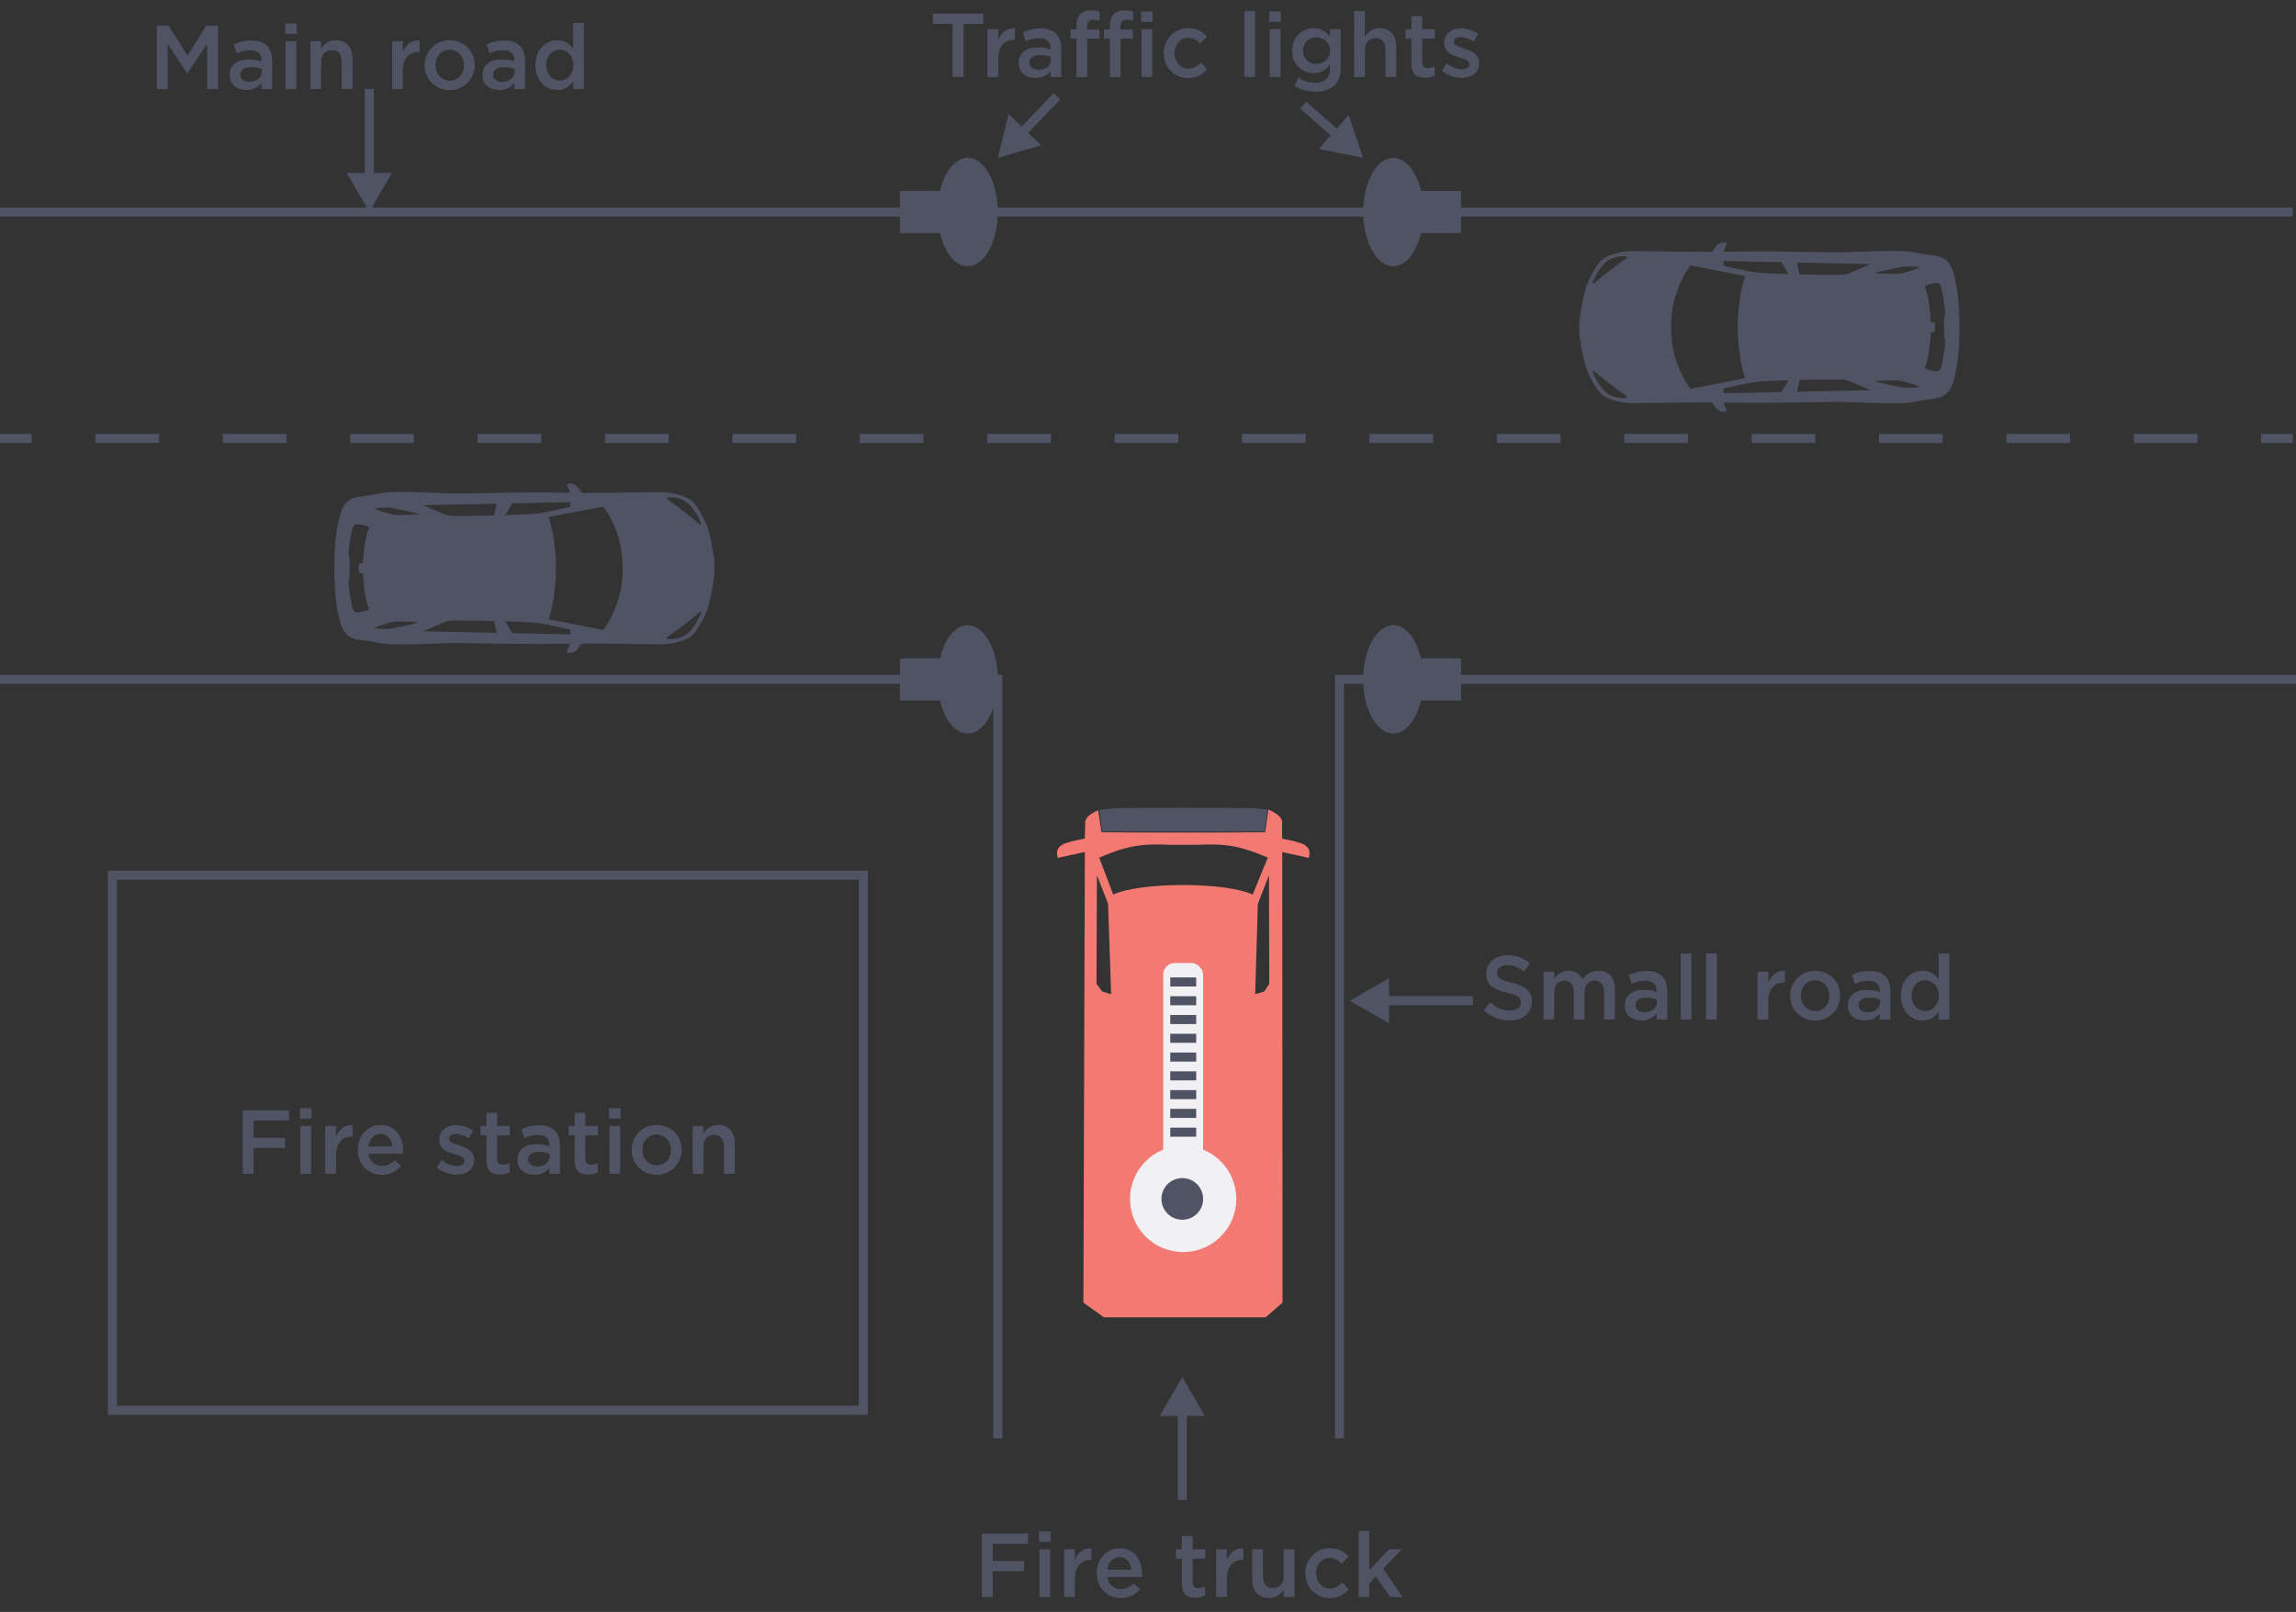 <?xml version="1.0" encoding="UTF-8"?><svg id="Layer_1" xmlns="http://www.w3.org/2000/svg" width="253.531" height="177.972" viewBox="0 0 253.531 177.972"><rect x="0" y="0" width="253.531" height="177.972" fill="#333333" stroke="none"/><defs><style>.cls-1,.cls-2{fill:none;stroke:#4f5364;stroke-miterlimit:10;}.cls-3,.cls-4{fill-rule:evenodd;}.cls-3,.cls-4,.cls-5,.cls-6,.cls-7{stroke-width:0px;}.cls-3,.cls-5{fill:#4f5364;}.cls-4,.cls-6{fill:#f37973;}.cls-2{stroke-dasharray:0 0 7.034 7.034;}.cls-7{fill:#f1f0f3;}</style></defs><path class="cls-5" d="m17.327,2.833h1.285l2.09,3.308,2.09-3.308h1.285v6.996h-1.207v-5.018l-2.168,3.298h-.039l-2.149-3.278v4.998h-1.187V2.833Z"/><path class="cls-5" d="m28.877,9.829v-.65c-.353.43-.893.76-1.678.76-.981,0-1.845-.56-1.845-1.629v-.02c0-1.169.883-1.73,2.1-1.73.628,0,1.03.09,1.432.22v-.1c0-.73-.451-1.129-1.276-1.129-.589,0-1.011.13-1.482.33l-.324-.97c.579-.27,1.119-.44,1.972-.44,1.54,0,2.276.819,2.276,2.228v3.128h-1.177Zm.029-2.209c-.304-.12-.726-.21-1.187-.21-.746,0-1.187.31-1.187.82v.02c0,.51.442.779,1.001.779.785,0,1.373-.44,1.373-1.109v-.3Z"/><path class="cls-5" d="m31.488,2.593h1.276v1.149h-1.276v-1.149Zm.049,1.959h1.187v5.277h-1.187v-5.277Z"/><path class="cls-5" d="m34.275,4.552h1.187v.82c.343-.51.824-.93,1.619-.93,1.177,0,1.845.79,1.845,2.029v3.358h-1.187v-2.998c0-.83-.402-1.289-1.109-1.289-.697,0-1.167.479-1.167,1.309v2.978h-1.187v-5.277Z"/><path class="cls-5" d="m43.303,4.552h1.187v1.19c.324-.799.922-1.329,1.835-1.289v1.279h-.069c-1.05,0-1.766.69-1.766,2.089v2.009h-1.187v-5.277Z"/><path class="cls-5" d="m46.895,7.22v-.02c0-1.509,1.177-2.758,2.767-2.758,1.599,0,2.757,1.23,2.757,2.739v.019c0,1.489-1.177,2.748-2.777,2.748-1.58,0-2.747-1.229-2.747-2.728Zm4.337,0v-.02c0-.929-.657-1.699-1.589-1.699-.952,0-1.56.759-1.56,1.679v.019c0,.92.667,1.699,1.58,1.699.971,0,1.57-.769,1.57-1.679Z"/><path class="cls-5" d="m56.797,9.829v-.65c-.353.43-.893.76-1.678.76-.981,0-1.845-.56-1.845-1.629v-.02c0-1.169.883-1.73,2.1-1.73.628,0,1.03.09,1.433.22v-.1c0-.73-.451-1.129-1.276-1.129-.589,0-1.01.13-1.481.33l-.324-.97c.579-.27,1.119-.44,1.972-.44,1.54,0,2.276.819,2.276,2.228v3.128h-1.177Zm.029-2.209c-.304-.12-.726-.21-1.187-.21-.746,0-1.187.31-1.187.82v.02c0,.51.442.779,1.001.779.785,0,1.374-.44,1.374-1.109v-.3Z"/><path class="cls-5" d="m59.123,7.2v-.019c0-1.759,1.168-2.739,2.404-2.739.854,0,1.403.44,1.766.93v-2.838h1.187v7.296h-1.187v-.879c-.383.549-.912.989-1.766.989-1.217,0-2.404-.98-2.404-2.739Zm4.19,0v-.019c0-1.02-.707-1.69-1.501-1.69-.814,0-1.491.64-1.491,1.69v.019c0,1.02.677,1.69,1.491,1.69.795,0,1.501-.68,1.501-1.69Z"/><path class="cls-5" d="m105.187,2.643h-2.178v-1.139h5.573v1.139h-2.178v5.857h-1.217V2.643Z"/><path class="cls-5" d="m109.035,3.223h1.187v1.19c.324-.799.922-1.329,1.835-1.289v1.279h-.069c-1.05,0-1.766.69-1.766,2.089v2.009h-1.187V3.223Z"/><path class="cls-5" d="m116.011,8.5v-.65c-.353.43-.893.76-1.678.76-.981,0-1.845-.56-1.845-1.629v-.02c0-1.169.883-1.73,2.1-1.73.628,0,1.03.09,1.433.22v-.1c0-.73-.451-1.129-1.276-1.129-.589,0-1.011.13-1.482.33l-.324-.97c.579-.27,1.119-.44,1.972-.44,1.54,0,2.276.819,2.276,2.228v3.128h-1.177Zm.029-2.209c-.304-.12-.726-.21-1.187-.21-.746,0-1.187.31-1.187.82v.02c0,.51.442.779,1.001.779.785,0,1.374-.44,1.374-1.109v-.3Z"/><path class="cls-5" d="m118.868,4.263h-.657v-1.009h.657v-.38c0-.59.137-1.02.422-1.31.275-.28.667-.419,1.167-.419.422,0,.697.06.962.14v1.02c-.235-.08-.432-.13-.697-.13-.461,0-.687.27-.687.8v.29h1.374v1h-1.354v4.238h-1.187v-4.238Z"/><path class="cls-5" d="m122.558,4.263h-.657v-1.009h.657v-.38c0-.59.137-1.02.422-1.31.275-.28.667-.419,1.168-.419.422,0,.697.06.962.14v1.02c-.235-.08-.432-.13-.697-.13-.461,0-.687.27-.687.8v.29h1.373v1h-1.354v4.238h-1.187v-4.238Z"/><path class="cls-5" d="m126.002,1.264h1.276v1.149h-1.276v-1.149Zm.049,1.959h1.187v5.277h-1.187V3.223Z"/><path class="cls-5" d="m128.505,5.891v-.02c0-1.499,1.138-2.758,2.688-2.758.981,0,1.589.36,2.07.91l-.736.81c-.363-.39-.746-.66-1.344-.66-.863,0-1.491.759-1.491,1.679v.019c0,.93.638,1.699,1.55,1.699.559,0,.962-.27,1.344-.66l.716.72c-.491.58-1.119.989-2.119.989-1.54,0-2.679-1.229-2.679-2.728Z"/><path class="cls-5" d="m137.406,1.204h1.187v7.296h-1.187V1.204Z"/><path class="cls-5" d="m140.163,1.264h1.276v1.149h-1.276v-1.149Zm.049,1.959h1.187v5.277h-1.187V3.223Z"/><path class="cls-5" d="m142.94,9.49l.442-.909c.549.35,1.138.56,1.845.56,1.06,0,1.638-.55,1.638-1.619v-.41c-.432.569-.971.969-1.825.969-1.217,0-2.355-.919-2.355-2.469v-.02c0-1.559,1.138-2.478,2.355-2.478.873,0,1.413.41,1.815.899v-.79h1.187v4.198c0,.879-.216,1.539-.657,1.989-.471.48-1.187.71-2.129.71-.863,0-1.639-.21-2.316-.63Zm3.934-3.878v-.02c0-.869-.697-1.459-1.521-1.459s-1.472.58-1.472,1.449v.02c0,.87.657,1.459,1.472,1.459.824,0,1.521-.6,1.521-1.449Z"/><path class="cls-5" d="m149.525,1.204h1.187v2.838c.343-.51.824-.93,1.619-.93,1.177,0,1.845.79,1.845,2.029v3.358h-1.187v-2.998c0-.83-.402-1.289-1.109-1.289-.697,0-1.168.479-1.168,1.309v2.978h-1.187V1.204Z"/><path class="cls-5" d="m155.855,7.041v-2.778h-.657v-1.04h.657v-1.449h1.187v1.449h1.393v1.04h-1.393v2.588c0,.47.235.66.638.66.255,0,.5-.06.736-.18v.989c-.304.17-.628.27-1.069.27-.873,0-1.491-.39-1.491-1.549Z"/><path class="cls-5" d="m159.212,7.81l.53-.819c.559.43,1.158.649,1.697.649.51,0,.804-.22.804-.569v-.02c0-.41-.549-.55-1.158-.74-.755-.21-1.619-.54-1.619-1.549v-.019c0-1.0.814-1.609,1.845-1.609.657,0,1.354.23,1.903.6l-.471.859c-.5-.31-1.03-.499-1.462-.499-.461,0-.726.22-.726.53v.02c0,.38.569.53,1.167.74.746.24,1.609.589,1.609,1.539v.02c0,1.109-.844,1.659-1.923,1.659-.746,0-1.54-.27-2.198-.79Z"/><path class="cls-5" d="m163.833,111.544l.726-.879c.667.589,1.305.909,2.168.909.746,0,1.217-.35,1.217-.879v-.02c0-.49-.275-.779-1.55-1.069-1.462-.37-2.286-.79-2.286-2.089v-.02c0-1.199.981-2.029,2.345-2.029,1.011,0,1.786.31,2.492.879l-.647.93c-.628-.47-1.236-.72-1.864-.72-.706,0-1.119.36-1.119.83v.02c0,.55.314.779,1.629,1.099,1.462.34,2.208.9,2.208,2.049v.019c0,1.319-1.011,2.089-2.453,2.089-1.06,0-2.041-.359-2.865-1.119Z"/><path class="cls-5" d="m170.437,107.287h1.187v.8c.334-.47.785-.91,1.58-.91.746,0,1.266.37,1.54.93.422-.56.971-.93,1.756-.93,1.138,0,1.815.73,1.815,2.019v3.368h-1.187v-2.998c0-.839-.383-1.289-1.05-1.289-.657,0-1.109.46-1.109,1.309v2.978h-1.187v-3.008c0-.83-.383-1.279-1.05-1.279s-1.109.49-1.109,1.319v2.968h-1.187v-5.277Z"/><path class="cls-5" d="m182.929,112.564v-.65c-.353.43-.893.76-1.678.76-.981,0-1.845-.56-1.845-1.629v-.02c0-1.169.883-1.73,2.1-1.73.628,0,1.03.09,1.433.22v-.1c0-.73-.451-1.129-1.276-1.129-.589,0-1.011.13-1.482.33l-.324-.97c.579-.27,1.119-.44,1.972-.44,1.54,0,2.276.819,2.276,2.228v3.128h-1.177Zm.029-2.209c-.304-.12-.726-.21-1.187-.21-.746,0-1.187.31-1.187.82v.02c0,.51.442.779,1.001.779.785,0,1.374-.44,1.374-1.109v-.3Z"/><path class="cls-5" d="m185.589,105.268h1.187v7.296h-1.187v-7.296Z"/><path class="cls-5" d="m188.396,105.268h1.187v7.296h-1.187v-7.296Z"/><path class="cls-5" d="m194.078,107.287h1.187v1.19c.324-.799.922-1.329,1.835-1.289v1.279h-.069c-1.05,0-1.766.69-1.766,2.089v2.009h-1.187v-5.277Z"/><path class="cls-5" d="m197.67,109.955v-.02c0-1.509,1.177-2.758,2.767-2.758,1.599,0,2.757,1.23,2.757,2.739v.019c0,1.489-1.177,2.748-2.777,2.748-1.58,0-2.747-1.229-2.747-2.728Zm4.337,0v-.02c0-.929-.657-1.699-1.589-1.699-.952,0-1.56.759-1.56,1.679v.019c0,.92.667,1.699,1.58,1.699.971,0,1.57-.769,1.57-1.679Z"/><path class="cls-5" d="m207.571,112.564v-.65c-.353.43-.893.76-1.678.76-.981,0-1.845-.56-1.845-1.629v-.02c0-1.169.883-1.73,2.1-1.73.628,0,1.03.09,1.433.22v-.1c0-.73-.451-1.129-1.276-1.129-.589,0-1.01.13-1.481.33l-.324-.97c.579-.27,1.119-.44,1.972-.44,1.54,0,2.276.819,2.276,2.228v3.128h-1.177Zm.029-2.209c-.304-.12-.726-.21-1.187-.21-.746,0-1.187.31-1.187.82v.02c0,.51.442.779,1.001.779.785,0,1.374-.44,1.374-1.109v-.3Z"/><path class="cls-5" d="m209.898,109.935v-.019c0-1.759,1.168-2.739,2.404-2.739.854,0,1.403.44,1.766.93v-2.838h1.187v7.296h-1.187v-.879c-.383.549-.912.989-1.766.989-1.217,0-2.404-.98-2.404-2.739Zm4.189,0v-.019c0-1.02-.706-1.69-1.501-1.69-.814,0-1.491.64-1.491,1.69v.019c0,1.02.677,1.69,1.491,1.69.795,0,1.501-.68,1.501-1.69Z"/><path class="cls-5" d="m26.806,122.596h5.112v1.119h-3.905v1.909h3.463v1.119h-3.463v2.849h-1.207v-6.996Z"/><path class="cls-5" d="m33.126,122.355h1.276v1.149h-1.276v-1.149Zm.049,1.959h1.187v5.277h-1.187v-5.277Z"/><path class="cls-5" d="m35.913,124.314h1.187v1.19c.324-.8.922-1.329,1.835-1.289v1.279h-.069c-1.05,0-1.766.69-1.766,2.089v2.009h-1.187v-5.277Z"/><path class="cls-5" d="m39.505,126.972v-.019c0-1.52,1.05-2.748,2.531-2.748,1.648,0,2.482,1.319,2.482,2.838,0,.11-.01.22-.02.34h-3.807c.128.869.716,1.339,1.491,1.339.589,0,.981-.22,1.403-.629l.697.629c-.5.6-1.167.99-2.119.99-1.491,0-2.659-1.109-2.659-2.739Zm3.836-.39c-.079-.779-.53-1.389-1.315-1.389-.736,0-1.236.56-1.344,1.389h2.659Z"/><path class="cls-5" d="m48.239,128.902l.53-.82c.559.43,1.158.65,1.697.65.51,0,.804-.22.804-.57v-.019c0-.41-.549-.55-1.158-.74-.755-.21-1.619-.54-1.619-1.549v-.019c0-1,.814-1.609,1.845-1.609.657,0,1.354.23,1.903.6l-.471.859c-.5-.31-1.03-.499-1.462-.499-.461,0-.726.22-.726.53v.019c0,.38.569.53,1.167.74.746.239,1.609.589,1.609,1.539v.019c0,1.109-.844,1.659-1.923,1.659-.746,0-1.54-.27-2.198-.79Z"/><path class="cls-5" d="m53.714,128.132v-2.779h-.657v-1.039h.657v-1.449h1.187v1.449h1.393v1.039h-1.393v2.589c0,.47.235.66.638.66.255,0,.5-.06.736-.18v.99c-.304.17-.628.27-1.069.27-.873,0-1.491-.39-1.491-1.549Z"/><path class="cls-5" d="m60.662,129.592v-.65c-.353.43-.893.759-1.678.759-.981,0-1.845-.56-1.845-1.629v-.019c0-1.17.883-1.73,2.1-1.73.628,0,1.03.09,1.433.22v-.1c0-.73-.451-1.129-1.276-1.129-.589,0-1.011.13-1.482.33l-.324-.969c.579-.27,1.119-.44,1.972-.44,1.54,0,2.276.819,2.276,2.229v3.128h-1.177Zm.029-2.209c-.304-.12-.726-.21-1.187-.21-.746,0-1.187.31-1.187.819v.021c0,.51.442.779,1.001.779.785,0,1.374-.44,1.374-1.109v-.3Z"/><path class="cls-5" d="m63.45,128.132v-2.779h-.657v-1.039h.657v-1.449h1.187v1.449h1.393v1.039h-1.393v2.589c0,.47.235.66.638.66.255,0,.5-.06.736-.18v.99c-.304.17-.628.27-1.069.27-.873,0-1.491-.39-1.491-1.549Z"/><path class="cls-5" d="m67.247,122.355h1.276v1.149h-1.276v-1.149Zm.049,1.959h1.187v5.277h-1.187v-5.277Z"/><path class="cls-5" d="m69.75,126.983v-.02c0-1.509,1.177-2.758,2.767-2.758,1.599,0,2.757,1.229,2.757,2.739v.019c0,1.489-1.177,2.748-2.777,2.748-1.58,0-2.747-1.229-2.747-2.728Zm4.337,0v-.02c0-.93-.657-1.699-1.589-1.699-.952,0-1.56.76-1.56,1.68v.019c0,.92.667,1.699,1.58,1.699.971,0,1.57-.769,1.57-1.679Z"/><path class="cls-5" d="m76.482,124.314h1.187v.819c.343-.51.824-.929,1.619-.929,1.177,0,1.845.79,1.845,2.029v3.358h-1.187v-2.998c0-.83-.402-1.29-1.109-1.29-.697,0-1.168.48-1.168,1.31v2.978h-1.187v-5.277Z"/><path class="cls-5" d="m108.405,169.327h5.112v1.12h-3.905v1.909h3.463v1.12h-3.463v2.848h-1.207v-6.996Z"/><path class="cls-5" d="m114.725,169.087h1.276v1.149h-1.276v-1.149Zm.049,1.959h1.187v5.277h-1.187v-5.277Z"/><path class="cls-5" d="m117.512,171.046h1.187v1.19c.324-.8.922-1.33,1.835-1.29v1.279h-.069c-1.05,0-1.766.69-1.766,2.089v2.009h-1.187v-5.277Z"/><path class="cls-5" d="m121.103,173.704v-.02c0-1.519,1.05-2.748,2.531-2.748,1.648,0,2.482,1.319,2.482,2.839,0,.109-.01.22-.02.34h-3.807c.128.869.716,1.339,1.491,1.339.589,0,.981-.22,1.403-.63l.697.63c-.5.6-1.167.989-2.119.989-1.491,0-2.659-1.109-2.659-2.738Zm3.836-.39c-.079-.779-.53-1.389-1.315-1.389-.736,0-1.236.56-1.344,1.389h2.659Z"/><path class="cls-5" d="m130.505,174.863v-2.778h-.657v-1.039h.657v-1.449h1.187v1.449h1.393v1.039h-1.393v2.589c0,.47.235.659.638.659.255,0,.5-.06.736-.18v.989c-.304.17-.628.27-1.069.27-.873,0-1.491-.39-1.491-1.549Z"/><path class="cls-5" d="m134.283,171.046h1.187v1.19c.324-.8.922-1.33,1.835-1.29v1.279h-.069c-1.05,0-1.766.69-1.766,2.089v2.009h-1.187v-5.277Z"/><path class="cls-5" d="m138.277,174.404v-3.358h1.187v2.998c0,.83.402,1.289,1.109,1.289.697,0,1.167-.479,1.167-1.309v-2.978h1.187v5.277h-1.187v-.82c-.334.5-.814.93-1.619.93-1.177,0-1.845-.79-1.845-2.029Z"/><path class="cls-5" d="m144.136,173.714v-.019c0-1.499,1.138-2.759,2.688-2.759.981,0,1.589.36,2.07.91l-.736.81c-.363-.39-.746-.66-1.344-.66-.863,0-1.491.76-1.491,1.679v.02c0,.93.638,1.699,1.55,1.699.559,0,.962-.27,1.344-.66l.716.72c-.491.58-1.119.989-2.119.989-1.54,0-2.679-1.229-2.679-2.728Z"/><path class="cls-5" d="m150.024,169.027h1.187v4.357l2.149-2.338h1.442l-2.06,2.148,2.129,3.128h-1.374l-1.56-2.279-.726.769v1.509h-1.187v-7.296Z"/><path class="cls-5" d="m78.903,62.289c-0-.01-.001-.021-.001-.031-.001-.013-.002-.027-.003-.041-.002-.031-.003-.063-.004-.094-.002-.028-.004-.056-.006-.084-.001-.011-.002-.023-.003-.034-.006-.069-.012-.138-.02-.206-.002-.02-.005-.04-.007-.06-.006-.047-.012-.095-.018-.142-.007-.05-.014-.1-.021-.15-.004-.029-.008-.058-.013-.087-.003-.019-.005-.037-.008-.056-.002-.013-.004-.025-.006-.038-.017-.109-.035-.218-.053-.326-.063-.383-.136-.765-.21-1.146-.006-.029-.012-.057-.018-.086-.011-.054-.022-.108-.033-.162-.011-.05-.021-.1-.032-.15-.006-.027-.011-.054-.017-.081-.003-.011-.005-.022-.008-.033-.011-.048-.022-.095-.033-.142-.011-.045-.021-.089-.032-.134-.011-.043-.021-.086-.033-.129-.011-.043-.023-.085-.034-.127-.01-.036-.019-.072-.029-.108-.004-.013-.008-.026-.012-.038-.01-.036-.022-.071-.033-.107-.014-.046-.028-.093-.043-.139-.001-.002-.001-.005-.002-.007-.027-.082-.055-.163-.085-.244-.004-.011-.008-.021-.012-.032-.026-.07-.054-.14-.082-.209-.014-.034-.029-.068-.043-.102-.02-.047-.041-.095-.062-.141-.006-.014-.012-.029-.019-.043-.01-.022-.021-.043-.031-.065-.011-.023-.021-.046-.032-.069-.011-.023-.023-.046-.034-.069-.02-.04-.039-.081-.059-.12-.016-.032-.032-.063-.049-.095-.093-.181-.191-.359-.293-.535-.011-.02-.023-.04-.034-.06-.003-.005-.005-.009-.008-.014-.003-.006-.007-.012-.01-.018-.035-.059-.071-.119-.106-.179-.001-.002-.003-.005-.004-.007-.163-.273-.335-.544-.538-.786-.065-.078-.136-.149-.21-.214-.094-.086-.196-.164-.307-.232-.105-.065-.215-.122-.327-.174-.004-.002-.008-.004-.011-.005-.005-.003-.011-.005-.016-.007-.07-.032-.141-.063-.212-.092-.249-.102-.505-.187-.763-.259-.017-.005-.035-.009-.052-.014-.022-.006-.044-.012-.066-.018-.113-.03-.227-.055-.342-.078-.013-.003-.027-.006-.04-.009-.01-.002-.019-.003-.029-.005-.059-.011-.119-.021-.178-.03-.026-.004-.052-.008-.079-.011-.065-.009-.129-.017-.194-.024-.006-.001-.012-.001-.019-.002-.088-.009-.176-.017-.264-.023-.334-.022-.669-.024-1.004-.021-.241.002-.482.006-.723.009-.285.004-.571.007-.856.011-.038 0-.076.001-.114.001-.484.006-.968.011-1.451.017-.501.006-1.002.011-1.502.017-.441.005-.882.01-1.324.015-.306.004-.612.007-.918.011-.04 0-.08.001-.12.002-.099-.001-.198-.001-.297-.002-.273-.001-.546-.002-.82-.003-.043-0-.086-0-.128-.001-.002,0-.004 0-.005 0-.021-0-.042-0-.062-0-0,0-.001,0-.001-0-.02-.007-.03-.041-.042-.061-.025-.044-.051-.087-.078-.13-.012-.019-.025-.038-.037-.057-.018-.029-.037-.058-.057-.086-.008-.011-.016-.023-.024-.034-.012-.018-.025-.035-.037-.053-.003-.004-.007-.009-.01-.013-.108-.146-.232-.293-.38-.403-.008-.006-.016-.012-.024-.018-.009-.007-.019-.013-.029-.02-.02-.013-.041-.026-.062-.038-.001-.001-.002-.002-.004-.002-.004-.002-.008-.004-.012-.006-.015-.008-.029-.016-.045-.023-.006-.003-.011-.004-.017-.007-.006-.002-.011-.004-.017-.007-.018-.007-.037-.014-.056-.02-.011-.004-.022-.007-.034-.011-.003-.001-.006-.001-.009-.002-.143-.04-.3-.05-.444-.031-.062.005-.146.017-.18.061-.004.005-.007.01-.01.015,0,0-0.0 0-0.0.001-.002.005-.004.011-.005.017,0,0,0,.001,0,.001,0,0,0,0,0,0-0.0.001,0,.002,0,.002-.001.005-.001.011-.001.017,0,.063.042.135.064.188.098.234.195.469.29.704-.298-.003-.596-.005-.893-.007-.528-.004-1.056-.009-1.584-.013-.228-.002-.455-.006-.683-.005l-.103 0c-.13 0-.26.001-.389.001-.37.001-.74.002-1.11.003-.365.001-.731.002-1.096.003-.155 0-.309-0-.464.001-.055.001-.111.002-.166.003-.047 0-.094 0-.142.001-.221.002-.442.007-.663.011-.501.008-1.003.016-1.504.025-.515.008-1.03.017-1.544.025-.258.004-.516.009-.775.013-.323.002-.646.005-.969.007-.233.002-.465.001-.697-0-.21-.001-.419-.005-.629-.008-.232-.005-.464-.01-.696-.019-.505-.019-1.011-.038-1.516-.058-.28-.011-.559-.021-.839-.03-.204-.006-.407-.013-.611-.018-.001,0-.002,0-.002,0-.175-.006-.349-.009-.524-.013-.003,0-.005,0-.008-0-.021-0-.043-.001-.065-.002-.351-.006-.702-.01-1.053-.007-.132.001-.264.003-.396.005-.032.001-.063.001-.095.001-.02 0-.04.001-.06.002-.032.001-.064.002-.096.003-.104.003-.208.006-.311.01-.057.002-.114.004-.171.007-.04.002-.08.005-.12.007-.004 0-.007 0-.011.001-.006 0-.011.001-.017.001-.067.004-.135.009-.202.014-.077.006-.153.013-.23.02-.063.006-.127.013-.19.02-.018.002-.037.004-.055.007-.025.003-.05.006-.074.009-.02.003-.04.006-.061.009-.033.004-.065.008-.098.013-.007.001-.014.002-.022.003h0s-.001,0-.001 0c-.186.028-.371.065-.555.103-.012.003-.024.005-.037.007-.16.033-.32.065-.481.095-.04.007-.079.013-.119.019-.113.013-.226.031-.338.054-.043.006-.085.013-.128.019-.26.034-.522.063-.782.101-.049.006-.098.014-.147.021-.002 0-.005.001-.007.001-.003.001-.006.001-.009.002-.092.016-.184.035-.274.062-.115.035-.227.083-.336.138-.007.003-.013.007-.02.01-.026.013-.052.027-.077.041-.035.019-.07.04-.104.061-.003.002-.006.004-.009.005-.001.001-.002.002-.004.002-.028.018-.055.035-.082.054-.003.002-.007.005-.01.007-.002.002-.004.003-.007.005-.182.128-.342.283-.471.465-.004.006-.008.012-.012.018-.001.001-.002.003-.003.004-.019.027-.037.055-.055.083-.002.004-.005.007-.007.011-.003.005-.006.01-.009.015-.016.027-.032.054-.048.082-.004.007-.008.014-.012.021-.019.035-.037.069-.054.105-0.0.001-.001.001-.001.001-.016.033-.032.067-.047.1-.008.018-.016.037-.024.055-.006.015-.012.029-.018.044-.009.022-.018.045-.027.067-.003.009-.006.017-.01.026-.009.025-.019.049-.028.074-.003.008-.006.017-.009.025-.017.048-.033.096-.049.145-.003.009-.006.018-.009.027-.016.052-.032.104-.047.157-0.0.001-.001.003-.001.004-.019.066-.037.132-.054.199-.069.26-.131.523-.186.787-.007.035-.014.07-.021.105-.006.03-.012.059-.018.089-.011.055-.022.111-.032.166-.003.017-.006.035-.01.052-.026.138-.05.277-.071.415,0,0-0,0-0,0h0c-.004.028-.009.056-.013.084-.003.021-.006.041-.01.061-.001.005-.001.011-.002.016-.002.012-.004.025-.006.037-.009.064-.018.128-.026.192-.023.174-.045.348-.062.523-.011.109-.021.219-.03.328-.001.006-.001.012-.002.018-.004.041-.007.082-.01.123-.007.093-.014.186-.02.279-.001.013-.002.025-.003.038-0.0.006-.001.012-.001.018-.008.129-.015.258-.021.386-.001.029-.003.059-.004.088-.001.018-.002.036-.003.054-.001.015-.001.03-.002.045-.004.09-.008.181-.012.271-.01.232-.018.465-.023.697-0.0.009-0.0.018-.001.027,0,.001,0,.001,0,.002-0.0.005-0.0.01-0.0.015-.007.276-.014.552-.015.828-.001.267.007.534.014.801,0,.003 0.0.005 0.0.007,0,.001,0,.003,0,.004.006.235.012.47.022.706.002.054.005.107.007.161.01.234.021.469.035.703,0,.001 0.0.003 0.0.004 0.0.006.001.012.001.018.001.017.003.034.004.051.006.09.012.18.019.27.002.031.005.062.007.093.009.109.018.218.029.327 0.0.002 0.0.003 0.0.004.001.005.001.011.002.016.007.075.015.15.023.225.004.034.008.068.012.102.004.032.007.063.011.095.015.119.03.237.048.356 0.0.003.001.006.001.008.005.036.011.072.017.108.004.027.008.054.013.081h0s0,0,0,0c.002.009.003.019.004.028.029.179.06.359.095.537.052.262.107.524.171.783.002.007.004.014.005.021.059.245.123.489.205.727.002.006.004.013.006.019.003.007.005.015.008.022.004.01.007.02.011.03.012.034.025.067.038.101.001.002.001.003.002.005 0.0.001.001.001.001.002.044.112.093.222.148.329.001.002.002.004.003.006.018.033.036.066.054.098.002.003.003.005.004.008.022.037.045.074.069.111.019.029.04.057.06.085.004.006.009.012.014.018.015.019.03.038.045.057.012.015.024.029.037.044.003.004.007.007.01.011.018.021.036.041.055.061.038.039.078.076.119.112.001.001.002.001.002.002.026.023.053.045.081.066.011.009.022.017.034.025.007.005.013.01.02.015.004.003.009.006.013.009.036.026.073.051.111.075.002.001.004.003.006.004.043.027.086.053.131.077.014.008.028.015.042.023.003.002.007.003.01.005.101.052.205.097.311.134.143.049.291.075.44.096.103.015.206.027.31.039.216.027.432.056.648.088.001 0.0.001 0.0.002 0.0.059.011.117.023.177.032.004.001.009.002.013.002.013.002.026.003.039.005.024.003.048.007.072.01.035.004.071.01.106.015.146.026.292.054.438.084.088.018.176.036.264.053.071.014.143.028.214.041.041.007.082.015.123.022.01.002.02.004.03.005.016.003.032.004.048.007.002.001.004.001.005.002v-.001c.007.001.013.002.02.003.028.004.056.009.084.013.017.002.034.004.052.006.034.004.067.009.101.013.038.005.075.009.113.013.037.004.074.008.111.012.072.007.144.014.216.019.012.001.024.002.035.003.048.004.097.007.145.011.015.001.03.001.045.002.012.001.024.002.036.003.092.005.184.01.276.014.049.002.097.004.145.005.069.002.138.005.207.006.029.001.059.002.088.003.019 0.0.039.001.058.001.023.001.046.001.068.001.067.001.134.002.201.003.008,0,.016,0,.024 0.0.129.002.258.003.388.002.003,0,.005,0,.008,0,.135-.001.269-.001.404-.003.069-.001.138-0.0.206-.001.06-.001.119-.002.179-.003.011-0.0.021-0.0.031-0.0.193-.004.385-.006.577-.013.025-.001.05-.002.075-.003.053-.002.105-.003.158-.004.296-.009.593-.018.889-.029.469-.018.938-.036,1.407-.053.099-.004.199-.008.298-.012.055-.002.111-.004.166-.006.139-.005.277-.011.416-.013.01-0.0.019-0.0.029-.001.335-.006.669-.011,1.004-.013.17-.001.339-.002.509-0.0.271.002.542.004.814.006.143.001.285.002.428.004.014 0.0.027 0.0.041.001.365.006.731.012,1.096.018.193.003.386.006.579.009.103.002.206.003.309.005.392.006.785.013,1.177.019.299.005.599.01.898.014.062.001.124.002.187.003.001 0.0.002.001.003.001l-.001-.001c.081.002.162.003.243.004.02 0.0.04.001.06.001.086.001.173.001.259.001.178.001.357.001.535.001.226.001.451.001.677.002.328.001.655.002.983.003.049 0.0.098 0.0.147 0.0.183.001.365.002.548.002.013,0,.026 0.0.038 0.0.086-0.0.171-.001.257-.002.181-.002.361-.003.542-.005.24-.002.479-.004.719-.006.37-.003.741-.006,1.111-.009.17-.001.34-.003.51-.004-.087.215-.176.43-.265.644-.01.022-.019.045-.028.068-.023.053-.061.122-.061.183,0,.003 0.0.005 0.0.008 0.0.003,0,.006 0.0.009 0.0.003.002.005.002.008.001.002 0.0.004.001.006.001.002.001.003.002.004 0.0.001.001.002.001.002.003.006.006.011.01.015.037.047.128.059.199.062.154.018.322.002.471-.047.01-.003.021-.007.031-.011.012-.004.025-.009.036-.014.022-.009.043-.019.064-.03.002-.001.004-.003.006-.004.002-.001.003-.001.005-.002.004-.002.007-.005.011-.007.021-.012.043-.025.063-.039.001-0.0.001-.001.002-.001.024-.016.048-.034.071-.052.227-.176.401-.435.545-.671.025-.04.048-.081.071-.122.014-.025.011-.022.035-.023.062-0.0.125-.001.187-.001.015 0.0.029 0.0.043 0.0.28-.001.559-.002.838-.003.076-0.0.152-.001.228-.001.033 0.0.066.001.099.001.298.003.597.007.895.01.437.005.875.01,1.312.015.5.006 1.0.011,1.5.017.487.006.975.011,1.462.017.105.001.21.002.315.004.249.003.499.006.749.009.228.003.456.007.684.009.1.001.2.001.3 0,0,0-0.0 0-0.0 0l0-0c.018,0,.035-.001.053-.001.046-0.0.091-.001.137-.002.04-.001.079-.002.119-.003.041-.001.082-.002.123-.003.023-.001.046-.003.07-.004.072-.003.144-.007.216-.011.013-.001.027-.001.041-.002.12-.008.24-.021.36-.037.023-.003.047-.006.07-.009.002-0.0.005-.001.007-.001.053-.008.106-.016.158-.025.02-.004.041-.006.061-.01.015-.003.03-.006.045-.009.057-.011.115-.023.172-.035.023-.005.045-.01.068-.016.067-.016.134-.032.201-.05.274-.074.546-.162.809-.27.004-.002.008-.003.012-.005.002-.001.004-.002.006-.002.182-.074.36-.158.529-.258.139-.083.264-.179.378-.288.017-.016.034-.033.051-.05.006-.006.011-.011.017-.017.045-.046.089-.094.131-.145.243-.3.445-.637.639-.97.009-.016.018-.032.028-.048.037-.064.074-.128.11-.193.009-.017.019-.034.028-.051.031-.057.062-.114.093-.171.021-.039.041-.079.062-.118.018-.035.036-.071.054-.107.022-.044.044-.088.066-.133.005-.01.01-.019.014-.029.021-.043.04-.086.06-.13.011-.023.022-.045.032-.068.002-.003.003-.007.004-.01.029-.065.057-.13.085-.196 0-.001 0-.001.001-.002.068-.163.131-.329.187-.496.011-.034.022-.069.033-.104.002-.006.004-.012.005-.018.022-.07.043-.14.063-.21.005-.019.012-.038.017-.057.008-.027.015-.055.022-.083.003-.011.006-.023.009-.035.073-.274.136-.552.191-.831.01-.051.021-.101.03-.152.003-.017.006-.033.009-.05.027-.139.053-.278.079-.416.004-.021.007-.042.011-.062.011-.061.023-.123.034-.184,0,0,0,0,0,0h-0c.013-.071.026-.142.038-.213.006-.033.011-.067.017-.1.01-.058.02-.117.03-.175.01-.059.019-.118.029-.177.004-.022.007-.044.011-.066.004-.025.007-.051.011-.076.012-.08.024-.16.035-.239.003-.025.007-.05.01-.075.007-.054.013-.108.019-.162.004-.041.009-.082.013-.122.003-.029.005-.058.008-.087.005-.058.009-.115.012-.173 0-.007.001-.013.001-.02 0-.006.001-.013.001-.019.001-.028.002-.056.003-.083.013-.291.013-.586-.001-.877Zm-10.492,3.419c-.002.007-.004.014-.006.021-.016.061-.033.121-.05.182-.002.005-.003.011-.005.016-.038.13-.078.258-.12.387-.068.205-.141.409-.216.612-.014.036-.028.072-.041.108-.018.048-.036.095-.055.142-.017.043-.035.087-.052.13-.048.118-.098.235-.149.352-.006.014-.012.028-.018.042-.015.034-.03.068-.046.102-.014.031-.028.062-.043.093-.011.024-.022.048-.034.072-.02.042-.041.085-.061.127-.008.017-.016.033-.024.05-.027.053-.054.106-.082.159-.013.026-.028.051-.041.077-.017.032-.034.063-.051.095-.01.018-.02.036-.03.054-.003.005-.006.011-.009.016-.024.042-.048.084-.073.126-.007.012-.014.024-.021.036-.01.016-.02.032-.03.049-.108.177-.221.35-.341.518-.054.076-.117.147-.169.224-.011.017-.017.047-.03.055l-.671-.13-1.714-.332-.403-.078-.849-.165-2.4-.465s-0,0-0,0c.115-.357.227-.714.315-1.079.088-.369.155-.742.216-1.116.059-.36.107-.722.148-1.085.043-.376.077-.752.101-1.13.022-.362.032-.725.034-1.088.002-.368-.001-.738-.019-1.106-.019-.386-.048-.771-.087-1.156-.036-.357-.081-.713-.135-1.068-.057-.377-.118-.753-.199-1.126-.076-.352-.169-.702-.279-1.045-.031-.097-.063-.194-.094-.291 0,0,.001-0.0.001-0l2.399-.465.849-.165.403-.078,1.29-.25.424-.082.679-.132s0,0,0,0c.003.003.006.026.008.03.005.011.012.022.019.032.059.084.125.163.184.246.012.017.024.035.036.052.021.031.043.063.064.094.014.021.028.041.041.062.025.038.051.077.075.116.037.059.075.118.111.177.041.067.081.135.119.203.003.004.005.009.007.013.007.012.014.025.021.037.022.04.044.08.066.12.009.018.019.035.028.053.052.098.101.198.149.298.018.037.036.075.054.113.024.052.048.103.071.155.023.051.045.103.068.154.009.02.018.039.026.059.007.017.014.034.022.051.066.156.129.313.189.47.014.037.029.075.043.112.004.011.008.022.012.033.033.089.066.177.097.267.001.004.003.007.004.011.034.097.068.193.1.29.041.124.081.248.117.374.08.273.145.549.194.829.008.046.015.092.023.138.031.201.057.404.08.606.001.005.001.009.002.014.004.036.007.073.011.109.029.287.053.574.071.862.006.105.012.21.016.315.008.215.009.43.003.645-.001.023-.001.047-.002.07-.001.022-.002.043-.003.065-.002.051-.005.103-.008.154-.001.016-.002.032-.003.048-.002.035-.005.07-.007.105-.005.069-.01.138-.015.206-.002.019-.003.039-.005.058-.004.047-.008.094-.012.141-.01.113-.021.226-.033.338-0.0.001-0.0.002-0.0.003-.014.132-.03.264-.047.395-.003.024-.006.048-.01.072-.002.011-.003.021-.005.032-.011.077-.023.154-.036.232-.005.032-.011.064-.017.096-.004.021-.008.041-.012.062-.009.046-.018.093-.027.139-.003.015-.006.029-.009.044-.012.055-.024.11-.037.165-.002.008-.003.015-.005.023-.015.066-.032.131-.049.196Zm-11.848,4.196l-.77-1.308c.143.005.286.011.429.016.224.008.447.017.67.025.133.005.266.01.398.016.059.003.118.005.177.008.134.006.268.013.402.021.218.011.436.024.654.037.102.006.204.013.306.02.003 0.0.007.001.01.001.06.004.12.009.18.014.101.008.201.017.301.028.003 0.0.006.001.009.001.032.004.064.007.096.011.075.009.15.02.225.03.198.029.395.063.592.099.011.002.021.004.031.006.087.016.175.033.262.051.031.006.061.012.092.018.086.017.171.035.257.053.095.02.191.04.286.06.043.009.085.018.128.027.074.016.149.032.223.048.247.056.495.111.742.167.019.004.038.009.056.013.219.049.438.098.657.148v.525s-6.413-.136-6.413-.136Zm-7.702-.163l-2.134-.045s-0,0-0,0c.043-.018.085-.036.127-.054.006-.003.012-.005.018-.007.052-.022.103-.044.155-.067.206-.088.412-.176.617-.264.389-.167.778-.335,1.167-.502.099-.043.198-.086.298-.125.19-.073.383-.123.587-.147.049-.006.098-.01.146-.015.006,0,.012,0,.018,0,.086-0.0.172-.001.258-.001.008,0,.017 0.0.025 0.0.422.002.845.004,1.267.006.124.001.248.001.372.002.28.002.56.004.84.006.043 0.0.086.001.13.001.104.002.209.004.313.006.121.002.242.004.362.006.137.003.273.006.41.009.241.005.482.01.724.015.002.002.004.004.006.008l.276,1.295-5.981-.127Zm-2.134-13.963l2.134-.045,5.981-.127-.276,1.297c-.002.003-.003.005-.005.006-.212.004-.424.009-.636.013-.181.004-.361.007-.542.011-.2.003-.399.007-.598.01-.052.001-.105.001-.157.002-.302.002-.604.004-.905.007-.215.001-.431.002-.646.003-.32.002-.639.003-.959.004-.082-0-.164-.001-.247-.001-.003-0-.007-0-.01-.001-.016-.001-.032-.002-.048-.002-.039-.004-.077-.007-.116-.012-.221-.026-.43-.082-.636-.165-.1-.04-.198-.083-.297-.126-.032-.014-.064-.028-.095-.041-.095-.041-.189-.081-.283-.122-.214-.092-.429-.184-.643-.277-.29-.125-.58-.249-.87-.374-.01-.004-.021-.009-.031-.013-.038-.016-.076-.033-.114-.049Zm16.249-.344v.525c-.19.043-.38.086-.57.128-.288.065-.576.13-.865.195-.006.001-.013.003-.019.004-.088.02-.176.038-.264.057-.048.01-.096.021-.144.031-.105.022-.211.044-.316.066-.235.05-.47.094-.706.138-.056.01-.113.02-.17.03-.006.001-.012.002-.018.003-.055.009-.109.018-.164.026-.006.001-.012.002-.019.003-.122.018-.244.034-.366.049-.058.007-.117.013-.175.019-.15.014-.301.025-.452.035-.027.002-.054.004-.081.005-.244.015-.488.03-.732.043-.102.005-.205.011-.307.016-.081.004-.162.008-.244.011-.008 0-.015.001-.023.001-.178.007-.356.014-.534.021-.166.006-.332.012-.497.018-.172.006-.345.013-.518.019l.77-1.307,6.413-.136Zm-23.854,12.071c-.122-.124-.172-.317-.218-.479-.068-.234-.114-.472-.157-.712-.015-.081-.028-.163-.041-.244-.025-.154-.05-.308-.073-.463-.036-.244-.07-.489-.098-.734-.015-.127-.028-.255-.038-.383-.007-.098-.015-.199-.003-.297.012-.098.048-.191.073-.285.025-.093.041-.188.046-.284.012-.242-.002-.487-.002-.729.001-.238-.003-.475 0-.713.003-.214.009-.418-.046-.626-.025-.095-.061-.188-.072-.286-.011-.101-.003-.204.004-.305.019-.246.05-.491.083-.735.035-.258.075-.515.115-.773.003-.019.006-.038.009-.058.033-.206.07-.411.114-.615.047-.219.1-.448.195-.652.055-.118.133-.224.267-.252.077-.016.158-.011.235-.003.119.012.237.031.354.051.22.037.455.076.66.169.094.042.171.106.25.172v0c-.001.002-.003.004-.004.006-.121.201-.199.421-.261.646-.001.002-.001.004-.002.006-0.0.001-0.0.002-.001.003-.001.005-.003.01-.004.015-.02.073-.038.146-.055.219-.006.027-.012.053-.018.08-.011.05-.022.101-.033.151-.006.031-.013.062-.019.093-.014.069-.027.138-.039.208-.001.007-.003.015-.004.022-0.0.001-0.0.001-0.0.002-.015.087-.029.174-.043.261-0.0.002-.001.003-.001.004-0.0.002-.001.004-.001.005-.011.069-.021.138-.03.207-.009.063-.017.126-.025.189-.002.016-.004.033-.006.049-.001.004-.001.008-.001.012-.011.083-.02.166-.03.25-.011.094-.021.189-.03.283-.003.031-.006.062-.009.092-.001.007-.001.015-.002.022-.002.024-.005.047-.007.071-.003.037-.006.074-.009.112-.004.047-.007.094-.011.141-.013.175-.025.351-.034.526-.002.038-.002.075-.004.113-.002.04-.004.08-.005.12-.082-.01-.167-.006-.249.002-.032.003-.064.008-.094.019-.01.004-.02.008-.029.014-.088.051-.093.161-.095.252-.004.197-.012.398.003.594.006.085.027.17.114.207.041.018.087.021.131.025.073.006.147.009.221-0h0s0,0,0,0c.002.043.004.087.005.13.001.017.001.034.002.051.001.021.002.042.003.063 0.0.003 0.0.006 0.0.009 0.0.004 0.0.007.001.011.004.09.01.18.015.27,0,.001 0.0.002 0.0.003.006.089.012.178.019.267.001.009.002.018.002.028.003.041.006.081.01.122.012.142.026.285.042.427,0,0,0,0,0,.001.008.074.016.147.025.221.003.02.004.04.007.06 0.0.001 0.0.002 0.0.003.001.006.002.012.002.018.023.188.049.376.079.563.011.071.022.141.035.211.006.034.012.068.019.102.003.016.006.032.009.047.003.017.006.034.01.051.04.212.087.424.148.631.013.045.026.09.041.135.003.01.006.019.009.029.005.016.01.032.016.048.002.005.004.01.005.015.042.118.091.232.153.342.01.018.021.036.032.053v.001c-.082.068-.162.134-.261.177-.101.043-.208.071-.315.097-.228.054-.462.096-.695.119-.136.013-.285.015-.387-.089Zm2.92,1.913c-.037-.002-.074-.003-.11-.005-.149-.008-.306-.01-.452-.043-.024-.006-.07-.014-.068-.046.002-.032.055-.059.079-.072.134-.077.287-.124.433-.174.039-.013.079-.026.118-.039.279-.092.562-.174.846-.249.316-.084.637-.171.965-.176.376-.006.754.014,1.13.022.316.007.632.018.947.038.071.005.143.009.213.021.032.006.085.018.031.041-.001 0-.002.001-.003.001-.065.027-.138.042-.206.06-.173.047-.348.09-.522.134-.314.079-.63.154-.947.218-.356.072-.713.137-1.069.207-.154.03-.303.066-.461.073-.177.008-.355.005-.533.002-.109-.002-.219-.006-.328-.01-.021-.001-.041-.002-.062-.003Zm.923-13.375c.158.007.307.043.461.073.356.07.714.134,1.069.207.317.064.633.139.947.218.174.044.349.087.522.134.068.018.141.033.206.06.001 0.0.002.001.003.001.054.023.001.035-.031.041-.07.012-.142.016-.213.021-.315.02-.632.031-.947.038-.376.009-.754.029-1.13.022-.328-.005-.65-.092-.965-.176-.284-.075-.567-.157-.846-.249-.039-.013-.079-.025-.118-.039-.145-.05-.299-.097-.433-.174-.024-.014-.076-.04-.079-.072-.002-.033.044-.041.068-.046.146-.034.303-.035.452-.043.037-.002.074-.003.11-.005.021-.001.041-.002.062-.003.109-.005.219-.008.328-.01.177-.003.355-.006.533.002Zm31.157-1.149c.231.005.461.039.684.096.225.057.443.14.652.24.191.092.379.2.535.345.174.162.326.351.473.537.151.191.292.389.417.598.125.21.236.429.345.648.051.104.103.208.149.315.023.054.051.115.052.175.003.128-.122.071-.191.029-.106-.111-.23-.208-.343-.303-.209-.176-.422-.349-.637-.518-.23-.181-.46-.364-.693-.542-.236-.181-.472-.362-.712-.539-.25-.184-.503-.363-.757-.541-.021-.015-.04-.032-.062-.043l-.011-.008c-.044-.028-.087-.059-.129-.091-.076-.058-.155-.12-.212-.197-.026-.035-.053-.081-.022-.122.022-.029.06-.043.097-.052 0.0 0.0 0.0 0.0.001 0l-.001-0c.017-.004.033-.007.048-.009.105-.017.212-.019.318-.016Zm3.303,12.762c-.018.099-.07.194-.113.284-.066.137-.134.273-.203.409-.125.244-.259.483-.416.707-.162.232-.342.452-.53.663-.171.192-.359.341-.587.462-.235.125-.486.225-.744.293-.259.068-.529.106-.797.103-.04-.001-.18.003-.281-.025l.003-.002c-.001.001-.002.001-.003.002-.072-.02-.125-.055-.105-.119.025-.08.117-.149.177-.199.062-.052.129-.098.195-.144 0,0,.001,0,.001,0h-.001c.029-.02.058-.04.086-.06.254-.178.506-.357.756-.541.238-.175.472-.355.707-.535.232-.178.46-.359.689-.54.219-.172.435-.348.648-.528.107-.091.223-.184.325-.289.039-.026.096-.061.142-.057.056.005.057.075.049.117Z"/><path class="cls-5" d="m174.38,36.567c0.0.01.001.021.001.031.001.013.002.027.003.041.002.031.003.063.004.094.002.028.004.056.006.084.001.011.002.023.003.034.006.069.012.138.02.206.002.02.005.04.007.06.006.047.012.095.018.142.007.05.014.1.021.15.004.029.008.058.013.087.003.019.005.037.008.056.002.013.004.025.006.038.017.109.035.218.053.326.063.383.136.765.21,1.146.006.029.012.057.018.086.011.054.022.108.033.162.011.05.021.1.032.15.006.027.011.054.017.081.003.011.005.022.008.033.011.048.022.095.033.142.011.045.021.089.032.134.011.043.021.086.033.129.011.043.023.085.034.127.01.036.019.072.029.108.004.013.008.026.012.038.01.036.022.071.033.107.014.046.028.093.043.139.001.002.001.005.002.007.027.082.055.163.085.244.004.011.008.021.012.032.026.07.054.14.082.209.014.034.029.068.043.102.02.047.041.095.062.141.006.014.012.029.019.043.01.022.021.043.031.065.011.023.021.046.032.069.011.023.023.046.034.069.02.04.039.081.059.12.016.032.032.063.049.095.093.181.191.359.293.535.011.02.023.04.034.06.003.005.005.009.008.014.003.006.007.012.01.018.035.059.071.119.106.179.001.002.003.005.004.007.163.273.335.544.538.786.065.078.136.149.21.214.094.086.196.164.307.232.105.065.215.122.327.174.004.002.008.004.011.005.005.003.011.005.016.007.07.032.141.063.212.092.249.102.505.187.763.259.017.005.035.009.052.014.022.006.044.012.066.018.113.03.227.055.342.078.013.003.027.006.04.009.01.002.019.003.029.005.059.011.119.021.178.03.026.004.052.008.079.011.065.009.129.017.194.024.006.001.012.001.019.002.088.009.176.017.264.023.334.022.669.024,1.004.021.241-.002.482-.006.723-.009.285-.004.571-.007.856-.011.038-0.0.076-.001.114-.001.484-.006.968-.011,1.451-.017.501-.006,1.002-.011,1.502-.017.441-.005.882-.01,1.324-.015.306-.004.612-.007.918-.011.04-0.0.08-.001.12-.002.099.001.198.001.297.002.273.001.546.002.82.003.043 0.0.086 0.0.128.001.002,0,.004-0.0.005-0.0.021 0.0.042 0.0.062 0.0 0,0,.001,0,.001 0.0.02.007.03.041.042.061.025.044.051.087.078.13.012.019.025.038.037.057.018.029.037.058.057.086.008.011.016.023.024.034.012.018.025.035.037.053.003.004.007.009.01.013.108.146.232.293.38.403.008.006.016.012.024.018.009.007.019.013.029.02.02.013.041.026.062.038.001.001.002.002.004.002.004.002.008.004.012.006.015.008.029.016.045.023.006.003.011.004.017.007.006.002.011.004.017.007.018.007.037.014.056.02.011.004.022.007.034.011.003.001.006.001.009.002.143.04.3.05.444.031.062-.005.146-.017.18-.061.004-.005.007-.01.01-.015,0-0.0 0-0.0 0-.001.002-.005.004-.011.005-.017,0-0,0-.001,0-.001,0-0,0-0,0-0.0 0-.001,0-.002,0-.002.001-.005.001-.011.001-.017,0-.063-.042-.135-.064-.188-.098-.234-.195-.469-.29-.704.298.003.596.005.893.007.528.004,1.056.009,1.584.013.228.002.455.006.683.005l.103-0c.13-0.0.26-.001.389-.001.37-.001.74-.002,1.11-.003.365-.001.731-.002,1.096-.003.155-0.0.309 0.0.464-.001.055-.001.111-.002.166-.003.047-0.0.094-0.0.142-.001.221-.002.442-.007.663-.011.501-.008,1.003-.016,1.504-.025.515-.008,1.03-.017,1.544-.025.258-.004.516-.009.775-.013.323-.002.646-.005.969-.007.233-.002.465-.001.697 0.0.21.001.419.005.629.008.232.005.464.01.696.019.505.019,1.011.038,1.516.058.28.011.559.021.839.03.204.006.407.013.611.018.001,0,.002,0,.002,0,.175.006.349.009.524.013.003,0,.005,0,.008 0.0.021 0.0.043.001.065.002.351.006.702.01,1.053.007.132-.001.264-.003.396-.005.032-.001.063-.001.095-.001.02-0.0.04-.001.06-.002.032-.001.064-.002.096-.003.104-.003.208-.006.311-.01.057-.002.114-.004.171-.007.04-.002.08-.005.12-.007.004-0.0.007-0.0.011-.001.006-0.0.011-.001.017-.001.067-.004.135-.009.202-.014.077-.006.153-.013.23-.02.063-.006.127-.013.19-.02.018-.002.037-.004.055-.007.025-.003.05-.006.074-.009.02-.003.04-.006.061-.009.033-.004.065-.008.098-.013.007-.001.014-.002.022-.003h0s.001,0,.001-0c.186-.028.371-.065.555-.103.012-.003.024-.005.037-.007.16-.033.32-.065.481-.095.04-.007.079-.013.119-.019.113-.013.226-.031.338-.054.043-.006.085-.013.128-.019.26-.034.522-.063.782-.101.049-.006.098-.014.147-.021.002-0.0.005-.001.007-.001.003-.001.006-.001.009-.002.092-.016.184-.035.274-.062.115-.035.227-.083.336-.138.007-.003.013-.007.02-.01.026-.013.052-.027.077-.041.035-.019.07-.04.104-.061.003-.002.006-.004.009-.005.001-.001.002-.002.004-.002.028-.018.055-.035.082-.054.003-.002.007-.005.01-.007.002-.002.004-.003.007-.005.182-.128.342-.283.471-.465.004-.006.008-.012.012-.018.001-.001.002-.003.003-.004.019-.027.037-.055.055-.083.002-.004.005-.007.007-.011.003-.005.006-.01.009-.015.016-.027.032-.054.048-.082.004-.007.008-.014.012-.021.019-.035.037-.069.054-.105 0-.001.001-.001.001-.001.016-.033.032-.067.047-.1.008-.018.016-.037.024-.055.006-.015.012-.029.018-.044.009-.022.018-.045.027-.067.003-.009.006-.017.01-.026.009-.025.019-.049.028-.074.003-.008.006-.017.009-.025.017-.048.033-.096.049-.145.003-.009.006-.018.009-.027.016-.052.032-.104.047-.157 0-.001.001-.003.001-.004.019-.066.037-.132.054-.199.069-.26.131-.523.186-.787.007-.035.014-.07.021-.105.006-.03.012-.059.018-.089.011-.055.022-.111.032-.166.003-.017.006-.035.01-.052.026-.138.05-.277.071-.415,0,0,0,0,0,0h-0c.004-.028.009-.056.013-.084.003-.021.006-.041.01-.061.001-.005.001-.011.002-.016.002-.012.004-.025.006-.037.009-.064.018-.128.026-.192.023-.174.045-.348.062-.523.011-.109.021-.219.03-.328.001-.006.001-.012.002-.018.004-.041.007-.082.01-.123.007-.093.014-.186.02-.279.001-.013.002-.025.003-.038 0-.006.001-.012.001-.018.008-.129.015-.258.021-.386.001-.029.003-.059.004-.088.001-.018.002-.036.003-.054.001-.015.001-.03.002-.045.004-.09.008-.181.012-.271.01-.232.018-.465.023-.697 0-.009 0-.018.001-.027,0-.001,0-.001,0-.002 0-.005 0-.01 0-.015.007-.276.014-.552.015-.828.001-.267-.007-.534-.014-.801,0-.003-0-.005-0-.007,0-.001,0-.003,0-.004-.006-.235-.012-.47-.022-.706-.002-.054-.005-.107-.007-.161-.01-.234-.021-.469-.035-.703,0-.001-0-.003-0-.004-0-.006-.001-.012-.001-.018-.001-.017-.003-.034-.004-.051-.006-.09-.012-.18-.019-.27-.002-.031-.005-.062-.007-.093-.009-.109-.018-.218-.029-.327-0-.002-0-.003-0-.004-.001-.005-.001-.011-.002-.016-.007-.075-.015-.15-.023-.225-.004-.034-.008-.068-.012-.102-.004-.032-.007-.063-.011-.095-.015-.119-.03-.237-.048-.356-0-.003-.001-.006-.001-.008-.005-.036-.011-.072-.017-.108-.004-.027-.008-.054-.013-.081h0s0,0,0,0c-.002-.009-.003-.019-.004-.028-.029-.179-.06-.359-.095-.537-.052-.262-.107-.524-.171-.783-.002-.007-.004-.014-.005-.021-.059-.245-.123-.489-.205-.727-.002-.006-.004-.013-.006-.019-.003-.007-.005-.015-.008-.022-.004-.01-.007-.02-.011-.03-.012-.034-.025-.067-.038-.101-.001-.002-.001-.003-.002-.005-0-.001-.001-.001-.001-.002-.044-.112-.093-.222-.148-.329-.001-.002-.002-.004-.003-.006-.018-.033-.036-.066-.054-.098-.002-.003-.003-.005-.004-.008-.022-.037-.045-.074-.069-.111-.019-.029-.04-.057-.06-.085-.004-.006-.009-.012-.014-.018-.015-.019-.03-.038-.045-.057-.012-.015-.024-.029-.037-.044-.003-.004-.007-.007-.01-.011-.018-.021-.036-.041-.055-.061-.038-.039-.078-.076-.119-.112-.001-.001-.002-.001-.002-.002-.026-.023-.053-.045-.081-.066-.011-.009-.022-.017-.034-.025-.007-.005-.013-.01-.02-.015-.004-.003-.009-.006-.013-.009-.036-.026-.073-.051-.111-.075-.002-.001-.004-.003-.006-.004-.043-.027-.086-.053-.131-.077-.014-.008-.028-.015-.042-.023-.003-.002-.007-.003-.01-.005-.101-.052-.205-.097-.311-.134-.143-.049-.291-.075-.44-.096-.103-.015-.206-.027-.31-.039-.216-.027-.432-.056-.648-.088-.001-0-.001-0-.002-0-.059-.011-.117-.023-.177-.032-.004-.001-.009-.002-.013-.002-.013-.002-.026-.003-.039-.005-.024-.003-.048-.007-.072-.01-.035-.004-.071-.01-.106-.015-.146-.026-.292-.054-.438-.084-.088-.018-.176-.036-.264-.053-.071-.014-.143-.028-.214-.041-.041-.007-.082-.015-.123-.022-.01-.002-.02-.004-.03-.005-.016-.003-.032-.004-.048-.007-.002-.001-.004-.001-.005-.002v.001c-.007-.001-.013-.002-.02-.003-.028-.004-.056-.009-.084-.013-.017-.002-.034-.004-.052-.006-.034-.004-.067-.009-.101-.013-.038-.005-.075-.009-.113-.013-.037-.004-.074-.008-.111-.012-.072-.007-.144-.014-.216-.019-.012-.001-.024-.002-.035-.003-.048-.004-.097-.007-.145-.011-.015-.001-.03-.001-.045-.002-.012-.001-.024-.002-.036-.003-.092-.005-.184-.01-.276-.014-.049-.002-.097-.004-.145-.005-.069-.002-.138-.005-.207-.006-.029-.001-.059-.002-.088-.003-.019-0-.039-.001-.058-.001-.023-.001-.046-.001-.068-.001-.067-.001-.134-.002-.201-.003-.008,0-.016,0-.024-0-.129-.002-.258-.003-.388-.002-.003,0-.005,0-.008,0-.135.001-.269.001-.404.003-.069.001-.138 0-.206.001-.06.001-.119.002-.179.003-.011 0-.021 0-.031 0-.193.004-.385.006-.577.013-.025.001-.05.002-.075.003-.053.002-.105.003-.158.004-.296.009-.593.018-.889.029-.469.018-.938.036-1.407.053-.099.004-.199.008-.298.012-.055.002-.111.004-.166.006-.139.005-.277.011-.416.013-.01 0-.019 0-.029.001-.335.006-.669.011-1.004.013-.17.001-.339.002-.509 0-.271-.002-.542-.004-.814-.006-.143-.001-.285-.002-.428-.004-.014-0-.027-0-.041-.001-.365-.006-.731-.012-1.096-.018-.193-.003-.386-.006-.579-.009-.103-.002-.206-.003-.309-.005-.392-.006-.785-.013-1.177-.019-.299-.005-.599-.01-.898-.014-.062-.001-.124-.002-.187-.003-.001-0-.002-.001-.003-.001l.001.001c-.081-.002-.162-.003-.243-.004-.02-0-.04-.001-.06-.001-.086-.001-.173-.001-.259-.001-.178-.001-.357-.001-.535-.001-.226-.001-.451-.001-.677-.002-.328-.001-.655-.002-.983-.003-.049-0-.098-0-.147-0-.183-.001-.365-.002-.548-.002-.013,0-.026-0-.038-0-.086 0-.171.001-.257.002-.181.002-.361.003-.542.005-.24.002-.479.004-.719.006-.37.003-.741.006-1.111.009-.17.001-.34.003-.51.004.087-.215.176-.43.265-.644.01-.022.019-.045.028-.068.023-.053.061-.122.061-.183,0-.003-0-.005-0-.008-0-.003,0-.006-0-.009-0-.003-.002-.005-.002-.008-.001-.002-0-.004-.001-.006-.001-.002-.001-.003-.002-.004-0-.001-.001-.002-.001-.002-.003-.006-.006-.011-.01-.015-.037-.047-.128-.059-.199-.062-.154-.018-.322-.002-.471.047-.01.003-.021.007-.031.011-.012.004-.025.009-.036.014-.022.009-.043.019-.064.03-.002.001-.004.003-.006.004-.002.001-.003.001-.005.002-.004.002-.007.005-.011.007-.021.012-.043.025-.063.039-.001 0-.001.001-.002.001-.024.016-.048.034-.071.052-.227.176-.401.435-.545.671-.025.04-.048.081-.071.122-.014.025-.011.022-.035.023-.062 0-.125.001-.187.001-.015-0-.029-0-.043-0-.28.001-.559.002-.838.003-.076 0-.152.001-.228.001-.033-0-.066-.001-.099-.001-.298-.003-.597-.007-.895-.01-.437-.005-.875-.01-1.312-.015-.5-.006-1-.011-1.5-.017-.487-.006-.975-.011-1.462-.017-.105-.001-.21-.002-.315-.004-.249-.003-.499-.006-.749-.009-.228-.003-.456-.007-.684-.009-.1-.001-.2-.001-.3-0,0,0,0-0.0 0-0l-0.0 0c-.018,0-.035.001-.053.001-.046 0-.091.001-.137.002-.04.001-.079.002-.119.003-.041.001-.082.002-.123.003-.023.001-.046.003-.07.004-.072.003-.144.007-.216.011-.013.001-.027.001-.041.002-.12.008-.24.021-.36.037-.023.003-.047.006-.07.009-.002 0-.005.001-.007.001-.053.008-.106.016-.158.025-.02.004-.041.006-.061.01-.015.003-.03.006-.045.009-.057.011-.115.023-.172.035-.023.005-.045.01-.068.016-.067.016-.134.032-.201.05-.274.074-.546.162-.809.27-.004.002-.008.003-.012.005-.002.001-.004.002-.006.002-.182.074-.36.158-.529.258-.139.083-.264.179-.378.288-.017.016-.034.033-.051.05-.006.006-.011.011-.017.017-.045.046-.089.094-.131.145-.243.3-.445.637-.639.97-.009.016-.018.032-.028.048-.037.064-.074.128-.11.193-.009.017-.019.034-.028.051-.031.057-.062.114-.093.171-.021.039-.041.079-.062.118-.018.035-.036.071-.054.107-.022.044-.044.088-.066.133-.005.01-.01.019-.014.029-.021.043-.04.086-.06.13-.011.023-.022.045-.032.068-.002.003-.003.007-.004.01-.029.065-.057.13-.085.196-0.0.001-0.0.001-.001.002-.068.163-.131.329-.187.496-.011.034-.022.069-.033.104-.002.006-.004.012-.005.018-.022.07-.043.14-.063.21-.005.019-.012.038-.017.057-.008.027-.015.055-.022.083-.003.011-.006.023-.009.035-.073.274-.136.552-.191.831-.01.051-.021.101-.03.152-.003.017-.006.033-.009.05-.027.139-.053.278-.079.416-.004.021-.007.042-.011.062-.011.061-.023.123-.034.184,0,0,0,0-0,0h0c-.013.071-.026.142-.038.213-.006.033-.011.067-.017.1-.01.058-.02.117-.03.175-.01.059-.019.118-.029.177-.004.022-.007.044-.011.066-.004.025-.007.051-.011.076-.012.08-.024.16-.035.239-.003.025-.007.05-.01.075-.007.054-.013.108-.019.162-.004.041-.009.082-.013.122-.003.029-.005.058-.008.087-.005.058-.009.115-.012.173-0.0.007-.001.013-.001.02-0.0.006-.001.013-.001.019-.001.028-.002.056-.003.083-.013.291-.013.586.001.877Zm10.492-3.419c.002-.007.004-.014.006-.021.016-.061.033-.121.05-.182.002-.005.003-.011.005-.016.038-.13.078-.258.12-.387.068-.205.141-.409.216-.612.014-.036.028-.072.041-.108.018-.048.036-.095.055-.142.017-.043.035-.087.052-.13.048-.118.098-.235.149-.352.006-.014.012-.028.018-.042.015-.034.03-.068.046-.102.014-.031.028-.062.043-.093.011-.024.022-.048.034-.072.02-.042.041-.085.061-.127.008-.017.016-.033.024-.05.027-.053.054-.106.082-.159.013-.026.028-.051.041-.077.017-.032.034-.063.051-.095.01-.018.02-.036.03-.054.003-.005.006-.011.009-.016.024-.042.048-.084.073-.126.007-.012.014-.024.021-.036.01-.016.02-.032.03-.049.108-.177.221-.35.341-.518.054-.076.117-.147.169-.224.011-.017.017-.047.03-.055l.671.13,1.714.332.403.078.849.165,2.4.465s0,0,0,0c-.115.357-.227.714-.315,1.079-.088.369-.155.742-.216,1.116-.059.36-.107.722-.148,1.085-.043.376-.077.752-.101,1.13-.022.362-.032.725-.034,1.088-.002.368.001.738.019,1.106.019.386.048.771.087,1.156.036.357.081.713.135,1.068.057.377.118.753.199,1.126.076.352.169.702.279,1.045.031.097.063.194.094.291-0,0-.001 0-.001 0l-2.399.465-.849.165-.403.078-1.29.25-.424.082-.679.132s0,0-0,0c-.003-.003-.006-.026-.008-.03-.005-.011-.012-.022-.019-.032-.059-.084-.125-.163-.184-.246-.012-.017-.024-.035-.036-.052-.021-.031-.043-.063-.064-.094-.014-.021-.028-.041-.041-.062-.025-.038-.051-.077-.075-.116-.037-.059-.075-.118-.111-.177-.041-.067-.081-.135-.119-.203-.003-.004-.005-.009-.007-.013-.007-.012-.014-.025-.021-.037-.022-.04-.044-.08-.066-.12-.009-.018-.019-.035-.028-.053-.052-.098-.101-.198-.149-.298-.018-.037-.036-.075-.054-.113-.024-.052-.048-.103-.071-.155-.023-.051-.045-.103-.068-.154-.009-.02-.018-.039-.026-.059-.007-.017-.014-.034-.022-.051-.066-.156-.129-.313-.189-.47-.014-.037-.029-.075-.043-.112-.004-.011-.008-.022-.012-.033-.033-.089-.066-.177-.097-.267-.001-.004-.003-.007-.004-.011-.034-.097-.068-.193-.1-.29-.041-.124-.081-.248-.117-.374-.08-.273-.145-.549-.194-.829-.008-.046-.015-.092-.023-.138-.031-.201-.057-.404-.08-.606-.001-.005-.001-.009-.002-.014-.004-.036-.007-.073-.011-.109-.029-.287-.053-.574-.071-.862-.006-.105-.012-.21-.016-.315-.008-.215-.009-.43-.003-.645.001-.023.001-.047.002-.07.001-.022.002-.043.003-.065.002-.051.005-.103.008-.154.001-.016.002-.032.003-.048.002-.035.005-.07.007-.105.005-.069.01-.138.015-.206.002-.019.003-.039.005-.058.004-.047.008-.094.012-.141.01-.113.021-.226.033-.338 0-.001 0-.002 0-.003.014-.132.03-.264.047-.395.003-.024.006-.048.01-.072.002-.011.003-.021.005-.032.011-.077.023-.154.036-.232.005-.032.011-.064.017-.096.004-.021.008-.041.012-.062.009-.046.018-.093.027-.139.003-.015.006-.029.009-.044.012-.055.024-.11.037-.165.002-.008.003-.015.005-.023.015-.066.032-.131.049-.196Zm11.848-4.196l.77,1.308c-.143-.005-.286-.011-.429-.016-.224-.008-.447-.017-.67-.025-.133-.005-.266-.01-.398-.016-.059-.003-.118-.005-.177-.008-.134-.006-.268-.013-.402-.021-.218-.011-.436-.024-.654-.037-.102-.006-.204-.013-.306-.02-.003-0-.007-.001-.01-.001-.06-.004-.12-.009-.18-.014-.101-.008-.201-.017-.301-.028-.003-0-.006-.001-.009-.001-.032-.004-.064-.007-.096-.011-.075-.009-.15-.02-.225-.03-.198-.029-.395-.063-.592-.099-.011-.002-.021-.004-.031-.006-.087-.016-.175-.033-.262-.051-.031-.006-.061-.012-.092-.018-.086-.017-.171-.035-.257-.053-.095-.02-.191-.04-.286-.06-.043-.009-.085-.018-.128-.027-.074-.016-.149-.032-.223-.048-.247-.056-.495-.111-.742-.167-.019-.004-.038-.009-.056-.013-.219-.049-.438-.098-.657-.148v-.525s6.413.136,6.413.136Zm7.702.163l2.134.045s0,0,0,0c-.043.018-.085.036-.127.054-.006.003-.012.005-.018.007-.052.022-.103.044-.155.067-.206.088-.412.176-.617.264-.389.167-.778.335-1.167.502-.099.043-.198.086-.298.125-.19.073-.383.123-.587.147-.049.006-.098.01-.146.015-.006,0-.012,0-.018,0-.086 0-.172.001-.258.001-.008,0-.017-0-.025-0-.422-.002-.845-.004-1.267-.006-.124-.001-.248-.001-.372-.002-.28-.002-.56-.004-.84-.006-.043-0-.086-.001-.13-.001-.104-.002-.209-.004-.313-.006-.121-.002-.242-.004-.362-.006-.137-.003-.273-.006-.41-.009-.241-.005-.482-.01-.724-.015-.002-.002-.004-.004-.006-.008l-.276-1.295,5.981.127Zm2.134,13.963l-2.134.045-5.981.127.276-1.297c.002-.003.003-.005.005-.006.212-.004.424-.009.636-.013.181-.004.361-.007.542-.011.2-.003.399-.007.598-.01.052-.001.105-.001.157-.002.302-.002.604-.004.905-.007.215-.001.431-.002.646-.003.32-.002.639-.003.959-.004.082 0.0.164.001.247.001.003 0.0.007 0.0.01.001.016.001.032.002.048.002.039.004.077.007.116.012.221.026.43.082.636.165.1.04.198.083.297.126.032.014.064.028.095.041.095.041.189.081.283.122.214.092.429.184.643.277.29.125.58.249.87.374.01.004.021.009.031.013.038.016.076.033.114.049Zm-16.249.344v-.525c.19-.043.38-.086.57-.128.288-.065.576-.13.865-.195.006-.001.013-.003.019-.004.088-.02.176-.038.264-.057.048-.01.096-.021.144-.031.105-.022.211-.044.316-.066.235-.05.47-.094.706-.138.056-.01.113-.02.17-.03.006-.001.012-.002.018-.003.055-.009.109-.018.164-.026.006-.001.012-.002.019-.003.122-.018.244-.034.366-.049.058-.007.117-.013.175-.019.15-.014.301-.025.452-.035.027-.002.054-.004.081-.005.244-.015.488-.03.732-.043.102-.005.205-.011.307-.016.081-.004.162-.008.244-.011.008-0.0.015-.001.023-.001.178-.007.356-.014.534-.021.166-.006.332-.012.497-.018.172-.006.345-.013.518-.019l-.77,1.307-6.413.136Zm23.854-12.071c.122.124.172.317.218.479.068.234.114.472.157.712.015.081.028.163.041.244.025.154.05.308.073.463.036.244.07.489.098.734.015.127.028.255.038.383.007.098.015.199.003.297-.012.098-.048.191-.073.285-.025.093-.041.188-.046.284-.012.242.002.487.002.729-.001.238.003.475-0.0.713-.003.214-.009.418.046.626.025.095.061.188.072.286.011.101.003.204-.004.305-.019.246-.05.491-.083.735-.035.258-.075.515-.115.773-.003.019-.006.038-.009.058-.033.206-.07.411-.114.615-.047.219-.1.448-.195.652-.055.118-.133.224-.267.252-.077.016-.158.011-.235.003-.119-.012-.237-.031-.354-.051-.22-.037-.455-.076-.66-.169-.094-.042-.171-.106-.25-.172v-0c.001-.002.003-.004.004-.006.121-.201.199-.421.261-.646.001-.002.001-.004.002-.006 0-.001 0-.002.001-.003.001-.005.003-.01.004-.015.02-.073.038-.146.055-.219.006-.027.012-.053.018-.08.011-.05.022-.101.033-.151.006-.031.013-.062.019-.093.014-.069.027-.138.039-.208.001-.007.003-.015.004-.022 0-.001 0-.001 0-.002.015-.087.029-.174.043-.261 0-.002.001-.003.001-.004 0-.002.001-.004.001-.005.011-.069.021-.138.03-.207.009-.063.017-.126.025-.189.002-.016.004-.033.006-.049.001-.004.001-.008.001-.012.011-.083.02-.166.03-.25.011-.094.021-.189.03-.283.003-.031.006-.062.009-.092.001-.007.001-.015.002-.022.002-.024.005-.047.007-.071.003-.037.006-.074.009-.112.004-.047.007-.094.011-.141.013-.175.025-.351.034-.526.002-.038.002-.075.004-.113.002-.04.004-.08.005-.12.082.01.167.006.249-.002.032-.003.064-.008.094-.019.01-.004.02-.008.029-.014.088-.051.093-.161.095-.252.004-.197.012-.398-.003-.594-.006-.085-.027-.17-.114-.207-.041-.018-.087-.021-.131-.025-.073-.006-.147-.009-.221 0h0s-0,0-0,0c-.002-.043-.004-.087-.005-.13-.001-.017-.001-.034-.002-.051-.001-.021-.002-.042-.003-.063-0-.003-0-.006-0-.009-0-.004-0-.007-.001-.011-.004-.09-.01-.18-.015-.27,0-.001-0-.002-0-.003-.006-.089-.012-.178-.019-.267-.001-.009-.002-.018-.002-.028-.003-.041-.006-.081-.01-.122-.012-.142-.026-.285-.042-.427,0-0,0-0,0-.001-.008-.074-.016-.147-.025-.221-.003-.02-.004-.04-.007-.06-0-.001-0-.002-0-.003-.001-.006-.002-.012-.002-.018-.023-.188-.049-.376-.079-.563-.011-.071-.022-.141-.035-.211-.006-.034-.012-.068-.019-.102-.003-.016-.006-.032-.009-.047-.003-.017-.006-.034-.01-.051-.04-.212-.087-.424-.148-.631-.013-.045-.026-.09-.041-.135-.003-.01-.006-.019-.009-.029-.005-.016-.01-.032-.016-.048-.002-.005-.004-.01-.005-.015-.042-.118-.091-.232-.153-.342-.01-.018-.021-.036-.032-.053v-.001c.082-.068.162-.134.261-.177.101-.043.208-.071.315-.097.228-.054.462-.096.695-.119.136-.013.285-.015.387.089Zm-2.92-1.913c.037.002.074.003.11.005.149.008.306.01.452.043.024.006.07.014.068.046-.002.032-.055.059-.079.072-.134.077-.287.124-.433.174-.039.013-.079.026-.118.039-.279.092-.562.174-.846.249-.316.084-.637.171-.965.176-.376.006-.754-.014-1.13-.022-.316-.007-.632-.018-.947-.038-.071-.005-.143-.009-.213-.021-.032-.006-.085-.018-.031-.041.001-0.0.002-.001.003-.001.065-.027.138-.042.206-.06.173-.047.348-.09.522-.134.314-.079.63-.154.947-.218.356-.072.713-.137,1.069-.207.154-.03.303-.066.461-.073.177-.008.355-.005.533-.002.109.002.219.006.328.01.021.001.041.002.062.003Zm-.923,13.375c-.158-.007-.307-.043-.461-.073-.356-.07-.714-.134-1.069-.207-.317-.064-.633-.139-.947-.218-.174-.044-.349-.087-.522-.134-.068-.018-.141-.033-.206-.06-.001-0-.002-.001-.003-.001-.054-.023-.001-.035.031-.041.07-.012.142-.016.213-.021.315-.02.632-.031.947-.038.376-.009.754-.029,1.13-.022.328.005.65.092.965.176.284.075.567.157.846.249.039.013.079.025.118.039.145.05.299.097.433.174.024.014.076.04.079.072.002.033-.044.041-.068.046-.146.034-.303.035-.452.043-.037.002-.074.003-.11.005-.021.001-.041.002-.062.003-.109.005-.219.008-.328.01-.177.003-.355.006-.533-.002Zm-31.157,1.149c-.231-.005-.461-.039-.684-.096-.225-.057-.443-.14-.652-.24-.191-.092-.379-.2-.535-.345-.174-.162-.326-.351-.473-.537-.151-.191-.292-.389-.417-.598-.125-.21-.236-.429-.345-.648-.051-.104-.103-.208-.149-.315-.023-.054-.051-.115-.052-.175-.003-.128.122-.071.191-.029.106.111.23.208.343.303.209.176.422.349.637.518.23.181.46.364.693.542.236.181.472.362.712.539.25.184.503.363.757.541.021.015.04.032.062.043l.011.008c.044.028.087.059.129.091.076.058.155.12.212.197.026.035.053.081.022.122-.022.029-.06.043-.097.052-0-0-0-0-.001-0l.001 0c-.017.004-.033.007-.048.009-.105.017-.212.019-.318.016Zm-3.303-12.762c.018-.099.07-.194.113-.284.066-.137.134-.273.203-.409.125-.244.259-.483.416-.707.162-.232.342-.452.53-.663.171-.192.359-.341.587-.462.235-.125.486-.225.744-.293.259-.068.529-.106.797-.103.04.001.18-.003.281.025l-.003.002c.001-.001.002-.001.003-.002.072.02.125.055.105.119-.025.08-.117.149-.177.199-.062.052-.129.098-.195.144-0,0-.001,0-.001,0h.001c-.029.02-.058.04-.086.06-.254.178-.506.357-.756.541-.238.175-.472.355-.707.535-.232.178-.46.359-.689.54-.219.172-.435.348-.648.528-.107.091-.223.184-.325.289-.039.026-.096.061-.142.057-.056-.005-.057-.075-.049-.117Z"/><ellipse class="cls-5" cx="106.856" cy="23.41" rx="3.325" ry="5.986"/><rect class="cls-5" x="99.374" y="21.083" width="6.485" height="4.656"/><ellipse class="cls-5" cx="106.856" cy="75.01" rx="3.325" ry="5.986"/><rect class="cls-5" x="99.374" y="72.682" width="6.485" height="4.656"/><ellipse class="cls-5" cx="153.85" cy="23.41" rx="3.325" ry="5.986"/><rect class="cls-5" x="154.848" y="21.083" width="6.485" height="4.656" transform="translate(316.18 46.821) rotate(-180)"/><ellipse class="cls-5" cx="153.85" cy="75.01" rx="3.325" ry="5.986"/><rect class="cls-5" x="154.848" y="72.682" width="6.485" height="4.656" transform="translate(316.18 150.02) rotate(-180)"/><line class="cls-1" x1="-0" y1="48.407" x2="3.5" y2="48.407"/><line class="cls-2" x1="10.534" y1="48.407" x2="246.158" y2="48.407"/><line class="cls-1" x1="249.675" y1="48.407" x2="253.175" y2="48.407"/><polyline class="cls-1" points="0 75.01 110.182 75.01 110.182 158.81"/><polyline class="cls-1" points="253.531 75.01 147.907 75.01 147.907 158.81"/><path class="cls-4" d="m119.836,90.777l-.044,1.803c-2.17.455-3.416.63-2.99,2.141l2.99-.66-.161,49.76,2.272,1.627h17.842l1.877-1.627-.03-49.745,2.932.645c.411-1.496-.807-1.686-2.947-2.126v-1.818c0-.528-.601-.997-1.51-1.393l-.367,2.463-.014.044h-.06c-6.04.044-11.904.044-17.945,0h-.058v-.044l-.367-2.39c-.85.382-1.408.821-1.421,1.32h0Zm1.29,5.85l1.232,3.167.337,9.97-.983-.293-.631-.851.044-11.993Zm19,0l-1.23,3.167-.294,9.97.997-.293.557-.851-.031-11.993Zm-1.803,2.141l1.671-4.075c-2.844-1.232-4.515-1.583-7.755-1.423-3.476,0,.38,0-3.094,0-3.24-.161-4.912.191-7.771,1.423l1.554,4.075c2.961-1.407,12.417-1.407,15.394,0h0Zm1.775,44.643v-30.847l-18.693.015.015,30.979c5.937,0,12.739-.146,18.678-.146h0Z"/><path class="cls-3" d="m121.375,89.428l.352,2.375h17.887l.381-2.434-1.98-.146c-5.014-.044-9.69-.044-14.704,0l-1.935.205Z"/><rect class="cls-6" x="120.747" y="112.564" width="19.803" height="31.11"/><circle class="cls-7" cx="130.649" cy="132.371" r="5.869"/><rect class="cls-7" x="128.445" y="106.321" width="4.408" height="21.739" rx="1.278" ry="1.278"/><circle class="cls-5" cx="130.553" cy="132.371" r="2.3"/><line class="cls-1" x1="129.224" y1="108.417" x2="132.088" y2="108.417"/><line class="cls-1" x1="129.224" y1="110.49" x2="132.088" y2="110.49"/><line class="cls-1" x1="129.224" y1="112.564" x2="132.088" y2="112.564"/><line class="cls-1" x1="129.224" y1="114.637" x2="132.088" y2="114.637"/><line class="cls-1" x1="129.224" y1="116.71" x2="132.088" y2="116.71"/><line class="cls-1" x1="129.224" y1="118.783" x2="132.088" y2="118.783"/><line class="cls-1" x1="129.224" y1="120.856" x2="132.088" y2="120.856"/><line class="cls-1" x1="129.224" y1="122.929" x2="132.088" y2="122.929"/><line class="cls-1" x1="129.224" y1="125.002" x2="132.088" y2="125.002"/><rect class="cls-1" x="12.415" y="96.627" width="82.914" height="59.08"/><line class="cls-1" x1="40.779" y1="9.829" x2="40.779" y2="19.823"/><polygon class="cls-5" points="38.285 19.093 40.779 23.41 43.272 19.093 38.285 19.093"/><line class="cls-1" x1="143.919" y1="11.617" x2="147.83" y2="15.056"/><polygon class="cls-5" points="145.636 16.447 150.525 17.425 148.928 12.702 145.636 16.447"/><line class="cls-1" x1="116.719" y1="10.634" x2="112.67" y2="14.84"/><polygon class="cls-5" points="111.38 12.585 110.182 17.425 114.972 16.043 111.38 12.585"/><line class="cls-1" x1="162.642" y1="110.49" x2="152.648" y2="110.49"/><polygon class="cls-5" points="153.378 107.997 149.06 110.49 153.378 112.984 153.378 107.997"/><line class="cls-1" x1="130.553" y1="165.601" x2="130.553" y2="155.607"/><polygon class="cls-5" points="133.046 156.337 130.553 152.019 128.06 156.337 133.046 156.337"/><line class="cls-1" y1="23.41" x2="253.175" y2="23.41"/></svg>